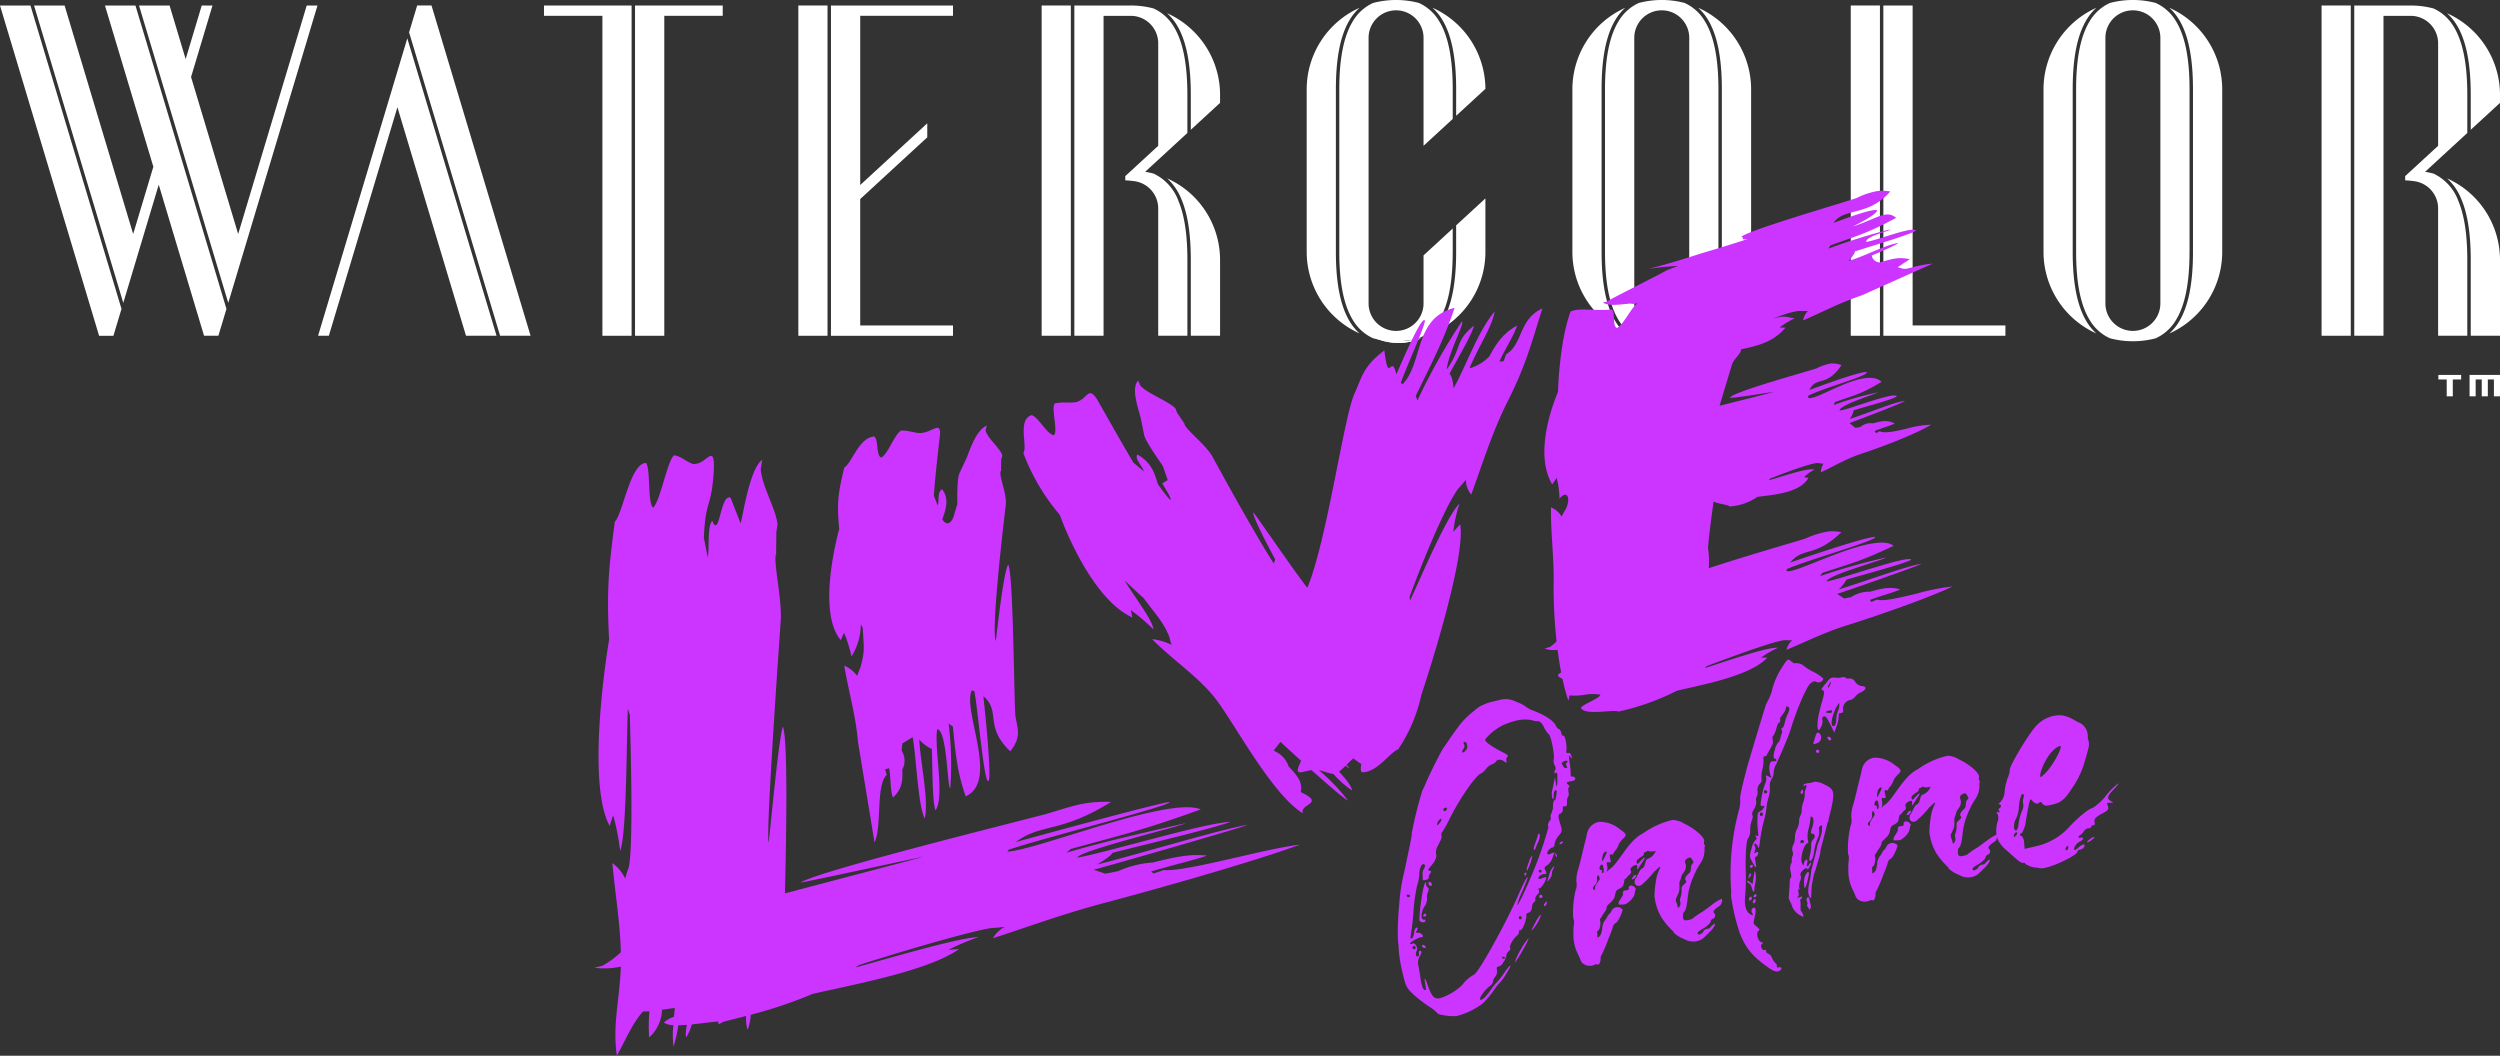 <svg data-name="Group 14" xmlns="http://www.w3.org/2000/svg" width="474.485" height="200.375"><rect width="100%" height="100%" fill="#333333" stroke="none"/><defs><clipPath id="a"><path data-name="Rectangle 21" fill="none" d="M0 0h474.485v200.376H0z"/></clipPath></defs><g data-name="Group 6" clip-path="url(#a)"><path data-name="Path 51" d="M261.066 64.2a11.14 11.14 0 0 0 8.678.01 17.055 17.055 0 0 1-8.678-.01" fill="#fff"/><path data-name="Rectangle 9" fill="#fff" d="M209.094 39.887h.072v.004h-.072z"/><path data-name="Rectangle 10" fill="#fff" d="M207.381 40.355h.072v.004h-.072z"/><path data-name="Rectangle 11" fill="#fff" d="M259.457 39.887h.072v.004h-.072z"/><path data-name="Rectangle 12" fill="#fff" d="M257.743 40.355h.072v.004h-.072z"/><path data-name="Path 52" d="M265.138 65.735h.274l-.274-.007Z" fill="#fff"/><path data-name="Path 53" d="M265.688 65.735v-.01l-.275.007h.275" fill="#fff"/><path data-name="Path 54" d="m36.258 14.619 8.94 29.8Z" fill="#fff"/><path data-name="Path 55" d="M30.14 11.214 27.089 1.048Z" fill="#fff"/><path data-name="Path 56" d="M231.525 16.898A16.971 16.971 0 0 0 221.51 2.511a9.978 9.978 0 0 1 1.825 2.213c1.8 2.93 2.673 7.276 2.673 13.285v6.626l5.553-5.111v-1.52q0-.558-.037-1.106" fill="#fff"/><path data-name="Path 57" d="M221.534 33.862a10.978 10.978 0 0 1 2.718 4.007c1.182 2.825 1.756 6.579 1.756 11.479v14.374h5.553V49.343a16.961 16.961 0 0 0-10.027-15.481" fill="#fff"/><path data-name="Path 58" d="M218.929 32.942q-.776-.2-1.58-.337l8.008-7.37v-7.224c0-5.888-.843-10.122-2.577-12.946a8.569 8.569 0 0 0-3.855-3.465 16.979 16.979 0 0 0-4.322-.556h-10.7v62.678h5.546V3.006h5.158a5.216 5.216 0 0 1 5.216 5.216v19.45l-6.253 5.754v.8s.977.046 1.828.176a5.218 5.218 0 0 1 4.424 5.156v24.164h5.538V49.348c0-4.811-.558-8.484-1.706-11.227a9.181 9.181 0 0 0-4.722-5.179m-11.479 7.417h-.072.072Zm1.713-.468h-.072.072Z" fill="#fff"/><path data-name="Rectangle 13" fill="#fff" d="M197.7 1.044h5.538v62.678H197.7z"/><path data-name="Path 59" d="M89.05 24.885 81.896 1.039h-2.72l-1.532 5.1 17.273 57.584h5.782Z" fill="#fff"/><path data-name="Path 60" d="M74.405 16.945 60.37 63.721h2.044l13.013-43.376 13.015 43.376h5.8L77.304 7.279Z" fill="#fff"/><path data-name="Path 61" d="M306.643 61.085c-1.8-2.93-2.673-7.276-2.673-13.285V16.965c0-6.01.874-10.355 2.673-13.284a9.962 9.962 0 0 1 1.813-2.2 16.964 16.964 0 0 0-10.025 15.482v30.838a16.962 16.962 0 0 0 10.025 15.481 9.941 9.941 0 0 1-1.813-2.2" fill="#fff"/><path data-name="Path 62" d="M326.146 47.8V16.965c0-5.886-.843-10.12-2.577-12.944a8.569 8.569 0 0 0-3.857-3.466 17.047 17.047 0 0 0-8.679.01 8.568 8.568 0 0 0-3.834 3.455c-1.734 2.825-2.577 7.058-2.577 12.944V47.8c0 5.886.843 10.12 2.577 12.944a8.573 8.573 0 0 0 3.835 3.456 17.053 17.053 0 0 0 8.678.01 8.566 8.566 0 0 0 3.857-3.465c1.734-2.825 2.577-7.058 2.577-12.944m-5.538 9.788a5.216 5.216 0 0 1-10.433 0V7.177a5.216 5.216 0 0 1 10.433 0Z" fill="#fff"/><path data-name="Path 63" d="M332.351 39.26v-22.3a16.963 16.963 0 0 0-10.053-15.494 9.952 9.952 0 0 1 1.826 2.214c1.8 2.93 2.674 7.276 2.674 13.285v30.841c0 6.01-.874 10.355-2.674 13.284a9.935 9.935 0 0 1-1.826 2.214 16.962 16.962 0 0 0 10.053-15.498V39.26" fill="#fff"/><path data-name="Rectangle 14" fill="#fff" d="M440.623 1.044h5.538v62.678h-5.538z"/><path data-name="Path 64" d="M461.852 32.942q-.776-.2-1.58-.337l8.008-7.37v-7.226c0-5.885-.843-10.12-2.577-12.944a8.573 8.573 0 0 0-3.855-3.465 16.983 16.983 0 0 0-4.323-.552h-10.7v62.674h5.546V3.006h5.154a5.216 5.216 0 0 1 5.216 5.216v19.45l-6.253 5.754v.8s.977.046 1.828.176a5.218 5.218 0 0 1 4.424 5.156v24.164h5.538V49.348c0-4.811-.558-8.484-1.706-11.227a9.183 9.183 0 0 0-4.722-5.179m-11.475 7.417h-.072.072Zm1.713-.468h-.072.072Z" fill="#fff"/><path data-name="Path 65" d="M464.458 33.862a10.981 10.981 0 0 1 2.718 4.007c1.181 2.825 1.756 6.579 1.756 11.479v14.374h5.553V49.343a16.961 16.961 0 0 0-10.027-15.481" fill="#fff"/><path data-name="Path 66" d="M474.448 16.898a16.97 16.97 0 0 0-10.015-14.387 9.969 9.969 0 0 1 1.825 2.213c1.8 2.93 2.674 7.276 2.674 13.285v6.626l5.553-5.111v-1.52c0-.372-.013-.74-.037-1.106" fill="#fff"/><path data-name="Path 67" d="M281.921 47.801V37.658l-5.553 5.111v5.032c0 6.01-.874 10.355-2.673 13.285a9.932 9.932 0 0 1-1.825 2.215 16.962 16.962 0 0 0 10.051-15.5" fill="#fff"/><path data-name="Path 68" d="M275.718 47.8v-4.431l-5.538 5.1v9.121a5.216 5.216 0 1 1-10.432 0V7.178a5.216 5.216 0 1 1 10.432 0v20.494l5.538-5.1v-5.61c0-5.885-.843-10.12-2.576-12.943a8.57 8.57 0 0 0-3.86-3.463 17.058 17.058 0 0 0-8.679.01 8.567 8.567 0 0 0-3.835 3.456c-1.734 2.824-2.577 7.058-2.577 12.943V47.8c0 5.885.843 10.12 2.577 12.943a8.575 8.575 0 0 0 3.835 3.456 17.055 17.055 0 0 0 8.678.01 8.575 8.575 0 0 0 3.857-3.465c1.733-2.824 2.576-7.058 2.576-12.943m-17.9-7.442h-.072.072Zm1.713-.468h-.072.072Z" fill="#fff"/><path data-name="Path 69" d="M256.216 61.085c-1.8-2.93-2.674-7.276-2.674-13.285V16.965c0-6.01.874-10.355 2.674-13.284a9.962 9.962 0 0 1 1.813-2.2 16.965 16.965 0 0 0-10.025 15.482v30.838a16.963 16.963 0 0 0 10.025 15.481 9.94 9.94 0 0 1-1.813-2.2" fill="#fff"/><path data-name="Path 70" d="M273.697 3.68c1.8 2.93 2.673 7.276 2.673 13.285v5.01l5.552-5.11a16.965 16.965 0 0 0-10.052-15.4 9.975 9.975 0 0 1 1.827 2.214" fill="#fff"/><path data-name="Path 71" d="M421.764 39.26v-22.3a16.963 16.963 0 0 0-10.049-15.494 9.949 9.949 0 0 1 1.826 2.214c1.8 2.93 2.674 7.276 2.674 13.285v30.841c0 6.01-.874 10.355-2.674 13.284a9.932 9.932 0 0 1-1.826 2.214 16.962 16.962 0 0 0 10.049-15.498V39.26Z" fill="#fff"/><path data-name="Path 72" d="M415.563 47.8V16.965c0-5.886-.843-10.12-2.577-12.944a8.569 8.569 0 0 0-3.861-3.466 17.047 17.047 0 0 0-8.679.01 8.568 8.568 0 0 0-3.834 3.455c-1.734 2.825-2.577 7.058-2.577 12.944V47.8c0 5.886.843 10.12 2.577 12.944a8.571 8.571 0 0 0 3.835 3.456 17.052 17.052 0 0 0 8.678.01 8.568 8.568 0 0 0 3.857-3.465c1.734-2.825 2.577-7.058 2.577-12.944m-5.534 9.786a5.216 5.216 0 0 1-10.433 0V7.177a5.216 5.216 0 0 1 10.433 0Z" fill="#fff"/><path data-name="Path 73" d="M396.059 61.085c-1.8-2.93-2.674-7.276-2.674-13.285V16.965c0-6.01.874-10.355 2.674-13.284a9.959 9.959 0 0 1 1.813-2.2 16.964 16.964 0 0 0-10.025 15.482v30.838a16.962 16.962 0 0 0 10.025 15.486 9.938 9.938 0 0 1-1.813-2.2" fill="#fff"/><path data-name="Path 74" d="m45.202 44.419-8.94-29.8 4.069-13.571h-2.043l-3.051 10.17-3.051-10.17h-5.8l16.936 56.439 2.9-9.663L60.256 1.048h-2.044Z" fill="#fff"/><path data-name="Path 75" d="m19.92 1.048 9.185 30.6-3.831 12.771L12.261 1.048h-5.8l16.936 56.439 2.9-9.663 3.831-12.771 8.6 28.673h2.72l1.532-5.1L25.706 1.048Z" fill="#fff"/><path data-name="Path 76" d="m0 1.048 18.806 62.679h2.72l1.532-5.1L5.782 1.048Z" fill="#fff"/><path data-name="Rectangle 15" fill="#fff" d="M151.52 1.043h5.538v62.683h-5.538z"/><path data-name="Path 77" d="M126.078 1.048h-5.553v62.679h5.553V3.001h11.088V1.048Z" fill="#fff"/><path data-name="Path 78" d="M103.246 1.048v1.953h11.088v60.726h5.539V1.048h-16.627Z" fill="#fff"/><path data-name="Rectangle 16" fill="#fff" d="M351.262 1.043h5.538v62.683h-5.538z"/><path data-name="Path 79" d="M363.005 61.769V1.048h-5.553v62.678h23.163v-1.957Z" fill="#fff"/><path data-name="Path 80" d="M157.711 1.048v62.679h23.162v-1.958h-17.609V37.776l12.724-11.712v-2.66l-12.724 11.711V3.001h17.609V1.048Z" fill="#fff"/><path data-name="Path 81" d="M462.787 71.599v.423h1.584v3.2h1.155v-3.2h1.584v-.866h-4.323Z" fill="#fff"/><path data-name="Path 82" d="M468.71 71.156v4.064h1.155v-3.2h1.155v3.2h1.155v-3.2h1.155v3.2h1.155v-4.064Z" fill="#fff"/><path data-name="Path 83" d="M261.066 64.2a11.14 11.14 0 0 0 8.678.01 17.055 17.055 0 0 1-8.678-.01" fill="#fff"/><path data-name="Rectangle 17" fill="#fff" d="M209.094 39.887h.072v.004h-.072z"/><path data-name="Rectangle 18" fill="#fff" d="M207.381 40.355h.072v.004h-.072z"/><path data-name="Rectangle 19" fill="#fff" d="M259.457 39.887h.072v.004h-.072z"/><path data-name="Rectangle 20" fill="#fff" d="M257.743 40.355h.072v.004h-.072z"/><path data-name="Path 84" d="M265.138 65.735h.274l-.274-.007Z" fill="#fff"/><path data-name="Path 85" d="M265.688 65.735v-.01l-.275.007h.275" fill="#fff"/><path data-name="Path 86" d="M285.862 67.233s-.318.872-.473 1.309l-.811.1c.84-2 2.9-5.2 3.35-6.846-2.89 1.559-4.111 3.785-5.282 5.87a8.4 8.4 0 0 1-3.747 2.237c1.89-4.518 4.156-7.537 4.8-10.817-3.266 3.926-5.245 9.939-7.83 14.642.006-.123-.108-2.182-.769-2.77 1.185-2.261 4.5-7.857 4.632-9.141-3.7 2.969-2.218 4.221-5.153 8.295.346-3.277 3.552-8.987 2.865-9.087a115.33 115.33 0 0 0-8.436 15 4.5 4.5 0 0 0-.31-.87c2.943-6.1 5.283-10.452 7.371-16.724-7.765 1.88-5.955 10.619-9.918 14.54-.005 0-.248-.313-.274-.342.977-2.823 4.989-11.609 4.519-11.864-.781-.535-4.713 8.831-5.382 10.293-.948-4.269-1.467 2.323-2.265-4.549-3.847 2.863-4.183 4.783-5.581 8.008-2.053 4.047-5.271 28.038-9.046 37.039-2.739-3.477-9.929-14.111-10.286-14.322.021 1 2.312 5.453 4.194 8.959-.1.265-.187.514-.269.755-3.857-6.005-10.438-18.063-11.685-20.355-1.346-2.3-5.074-5.1-5.268-6.1l.073.03s-.966-1.435-1.442-2.154c0 0 .007.067.014.1l-.37-.967c-1.318-1.357-5.239-2.789-6.612-4.26l.029.131s-.309-.767-.466-1.15c-1.479 1.411.124 5.621.488 7.182l.618 3.076c.093 1 2.842 4.908 3.568 5.966 0 0 .619 1.78.924 2.671l-1.04.611s.806 1.393 1.218 2.087c0 0 1.73 3.334-2.069-1.951-.62-2.172-1.3-4.15-3.876-5.6-.566.833.965 2.182 1.227 3.213 0 0-1.31-1.132-1.984-1.689-2.363-3.983-4.6-7.978-6.881-11.982-1.706-2.661-1.769-.09-4.007.524a12.138 12.138 0 0 1-1.748.067 10.144 10.144 0 0 0-2.248.151c-.813.77.643 5.249-.2 6.036-1.27-.09-2.979-3.474-4.211-3.8-2.794.85-.7 5.978-1.593 7.19a39.488 39.488 0 0 0 6.92 11.733c.046.166 5.538 15.7 13.767 19.491l-.271-1.395a37.189 37.189 0 0 1 4.276 3.646c-.126-1.75-3.821-6.469-5.437-9.251.017.011 3.317 3.136 3.572 3.306 2.507 3.382 3.763 4.548 4.916 7.437a6.961 6.961 0 0 0 .423 1.458 11.356 11.356 0 0 0-3.718-1.095c3.9 4 8.918 7.156 12.264 11.614 3.606 4.806 10.493 17.826 16.346 21.453-.675-1.879 4.417-1.792-.423-4.046.506-1.925-.88-3.372-2.275-4.848a4.849 4.849 0 0 0-2.718-2.942l-.091-.115c.426-.545.8-1.048 1.1-1.411l.171-.2c.9.847 2.324 2.153 3.9 3.579-.156.364-.316.728-.47 1.093-.494 1.428.243 1.176 1.445.885a9.979 9.979 0 0 1 1.005-.2c3.272 2.917 6.552 5.742 6.893 5.746a36.133 36.133 0 0 0-5.491-5.734c.963.214 1.667.553 2.747.715a19.331 19.331 0 0 0 3.543 3.13c-.117-.812-1.112-2.1-2.463-3.572a15.3 15.3 0 0 0 1.244-1.126c.359.3.613.48.719.471l-.549-.638c.431-.424.864-.856 1.274-1.222.479.351.984.712 1.526 1.086-.108.678-.186 1.319.125 1.539 2.84.127 5.3-3.775 6.878-4.342a30 30 0 0 0 4.417-10.413c.065-.081 8.577-25.718 7.346-32.307l-1.3 1.444a25.1 25.1 0 0 1 1.182-5.368c-2.524 2.411-7.66 14.809-9.4 18.406 0 0-.047-.476-.073-.713 1.575-4.369 6.477-16.875 9.253-20.564a18.956 18.956 0 0 0 1.414-1.652 4.452 4.452 0 0 0 1.023 2.813c2.207-6 3.889-11.623 6.876-17.614 3.5-6.911 4.5-10.978 6.635-17.707-4.539 2.017-3.7 6.843-6.883 8.683" fill="#cb35ff"/><path data-name="Path 87" d="M189.992 89.414s.015-1.418.03-2.128l-.047.089.257-.9c-.336-1.388-2.87-3.307-3.169-4.782l-.052.114.287-1.05c-2.137.945-3.257 4.8-3.868 6.214l-1.3 2.78c-.514.9-.44 4.859-.437 5.923 0 0-.518 1.721-.77 2.58 0 0-.867 2.157-2.082.325.727-2.05 1.331-3.967-.052-5.725-.985.63-.461 2.126-.839 3.085 0 0-.464-1.25-.716-1.872.293-3.876.734-7.727 1.174-11.613.086-1.781-.627-1.3-1.836-.775a5.75 5.75 0 0 1-1.938.528c-1.33-.09-2.113-.5-3.578-.5-1.163.515-2.6 4.6-3.787 5.129-1.037-.3-.5-3.505-1.36-3.995-2.925.239-4.224 5.04-5.671 5.906-1.192 4.866-1.44 6.913-.957 11.662-.046.138-4.415 15.612.3 21.082 0 0 .409-.937.618-1.4a27.239 27.239 0 0 1 1.413 4.5 11.63 11.63 0 0 0 1.768-6.086s.24.429.366.642c.19 4.017.467 4.174-.469 7.617a8.612 8.612 0 0 0-.573 1.526 6.07 6.07 0 0 0-2.465-1.954c.8 4.848 2.188 9.452 2.589 14.374l3.151 19.185c1.46-3.071.2-10.817 2.32-12.833l-.3-1.029.746-.241c.328 1.555.213 4.352.723 5.577 1.929-1.729 1.837-3.553 1.778-5.3a3.588 3.588 0 0 0-.11-3.6 11.006 11.006 0 0 1 .165-1.49s.015.055.019.082c0 0 1.265-.765 1.9-1.147.661 3.468 1 13.029 2.287 15.419.841-3.465-.906-11.012-1.02-14.971a6.759 6.759 0 0 0 2.358 1.784c.132 1.869.058 10.627.74 11.637 1.754-2.733-.332-11.952.292-15.4 1.938.369 1.876 11.1 2.484 11.234a63.133 63.133 0 0 0-.322-12.3 6.338 6.338 0 0 0 .8.545c.538 5.065.719 8.315 2.451 13.287 6.415-2.958-.744-16.425 1.171-20.134 0 0 .421.17.457.187.558 2.166 1.769 16.856 2.613 17.057.876.194-.758-14.892-.893-16.131 3.421 2.906.082 5.68 5.111 10.477 2.154-2.79 1.4-4.139.973-6.692-.3-4.182-.4-27.291-1.372-28.753-.912 1.547-2.045 12.168-2.351 14.479-.916-2.077 1.481-22.321 1.9-25.9.178-2.208-1.368-5.486-.965-6.352 0 0 .032.025.046.038" fill="#cb35ff"/><path data-name="Path 88" d="M220.858 165.133s-1.262.429-1.887.644c0 0-.34-.243-.5-.368 2.968-.931 8.9-2.368 10.591-3.019-3.119-.364-6.037.25-10.266 1.309a18.841 18.841 0 0 0-6.55 1.627s-1.78.388-2.645.516c0 0 .094-.033.138-.046l-2.178-.72c.9-.2 28.9-8.185 29.2-8.531-5.262.9-21.792 5.883-28.552 7.547 0 0 2.55-1.482 2.961-2.237 3.741-.983 20.3-4.922 22.314-5.864-4.944.186-23.691 5.886-29.048 6.784.429-1.345 20.434-6.141 20.584-6.535-7.768 1.779-15.01 3.363-22.661 5.614a9.565 9.565 0 0 0 .86-.725c10.929-3.011 13.813-3.6 24.676-7.507-3.431-1.472-13.1 1.275-21.793 3.944-6.535 2-12.522 3.966-14.909 4.06-.005 0 .224-.327.245-.357 6.078-2.071 29.953-8.152 30.514-8.976 1.395-.841-26.4 6.754-29.187 7.538 4.995-3.674 8.426-1.6 18.111-7.635a30.289 30.289 0 0 0-3.2.07c-2.967.239-5 .993-9.05 2.206-7.477 1.968-43.241 10.831-46.694 13.028.926-.067 20.288-4.293 23.32-4.908-.031.075-14.5 3.861-26.274 6.956.282-11.926.562-29.176-.388-31.639-.774 1.991-2.28 18.5-2.709 22.034-.557-1.754 2.02-38.107 2.309-42.308.2-4.054-1.374-10.7-.939-12.383 0 0 .029.057.046.085 0 0 .031-2.817.053-4.227l-.049.171.274-1.766c-.337-2.965-2.893-7.139-3.183-10.335l-.055.224.315-2.137c-2.243 1.623-3.446 9.413-4.082 12.1l-1.906-4.9c-1.971-.872-2.083 7.953-3.478 4.376-1.014 1.061-.484 5.2-.874 6.927 0 0-.471-2.456-.726-3.68.348-7.711 1.392-5.124 1.9-12.835.119-3.69-.569-2.852-1.8-1.973a3.385 3.385 0 0 1-2.081.8c-1.376-.421-2.146-1.413-3.668-1.674-1.232.888-2.718 9.037-3.984 9.927-1.068-.789-.449-7.281-1.33-8.461-3.013-.007-4.384 9.6-5.929 11.141-1.215 9.046-1.565 13.37-1.088 22.435-.112.482-4.519 26.833.1 35.3l.67-2.039a44.718 44.718 0 0 1 1.321 6.757c1.268-2.816 1.222-22.308 1.47-26.948 0 0 .245.773.373 1.158.132 5.2.721 25.024-.224 29.016a15.907 15.907 0 0 0-.653 2.057 7.825 7.825 0 0 0-2.436-2.943c.506 5.728 1.463 11.186 1.608 16.912a17.968 17.968 0 0 1-3.409 2.534l.2-.039s-1.188.3-1.788.461a14.734 14.734 0 0 0 4.991-.222c-.212 6.382-1.617 10.915-.752 16.914 1.859-3.391 3.014-6.272 4.98-8.406a6.944 6.944 0 0 0 1.2-.028 32.5 32.5 0 0 0-.058 4.962 7.281 7.281 0 0 0 2.447-5.253l.86-.122c.526-.075 1.054-.15 1.561-.218q-.074.851-.142 1.669a5.264 5.264 0 0 0-1.93 1.1 3.28 3.28 0 0 0 1.809.495 16.1 16.1 0 0 0 .037 4.064 25.977 25.977 0 0 0 .9-4.043 24.35 24.35 0 0 0 1.646-.082 7.073 7.073 0 0 0-.191 2.442 9.262 9.262 0 0 0 1.11-2.525c.69-.07 1.388-.152 2.057-.233 1.117-.135 2.153-.262 2.94-.31.024.176.043.338.069.525a5.373 5.373 0 0 0 .941-.518c.025 0 .058 0 .082.007 1.66-.42 3.019-.762 4.206-1.067a7.69 7.69 0 0 0 .293 2.632 9.616 9.616 0 0 0 .6-2.864 87.276 87.276 0 0 0 11.763-3.963c8.8-2 21.922-4.432 27.778-8.5l-2.042.131a49.124 49.124 0 0 1 5.707-2.4c-3.644.023-18.6 4.488-23.365 5.769 0 0 .488-.314.727-.475 4.7-1.554 21.035-6.5 25.3-7.042.71 0 1.524-.122 2.3-.193a5.835 5.835 0 0 0-2.226 2.153c7.843-2.549 13.167-4.58 21.56-6.814 9.794-2.589 28.049-7.762 36.729-10.949-6.246.657-21.919 5.262-25.869 4.812" fill="#cb35ff"/><path data-name="Path 89" d="M353.493 86.044c3.464-1.136 10.207-3.692 13.027-5.437a18.028 18.028 0 0 0-4.48.711c-2.142.5-4.286 1.007-5.295.529 0 0-.438.236-.657.356l-.3-.382c1.256-.58 3.237-1.075 3.812-1.459-1.259-.606-2.218-.556-4.067-.015a2.96 2.96 0 0 0-2.438.7 9.3 9.3 0 0 1-1.02.162l.051-.027s-.743-.587-1.111-.882c.08-.016 10.444-3.9 10.495-4.21-1.939.176-8 2.728-10.437 3.417a4.5 4.5 0 0 0 .766-1.647c1.411-.457 7.551-2.057 8.171-2.641-.59-.933-9.1 2.549-10.868 2.7-.105-.976 6.214-2.928 7.343-3.458a55.36 55.36 0 0 0-8.451 2.413 3.993 3.993 0 0 0 .206-.544c4.234-1.515 4.887-1.493 8.871-3.855-1.8-1.707-5.669-.212-8.886 1.231-2.557 1.147-4.7 2.262-5.072 1.709l.025-.287c2.832-1.5 11.717-3.844 11.1-4.507-1.315-.15-9.269 2.809-10.859 3.391 1.341-2.727 3.226-.395 6.083-4.72a5.346 5.346 0 0 0-2-.311 9.652 9.652 0 0 0-2.777.957c-2.388.779-15.7 4.393-16.4 5.539.623.144 7.057-.929 8.266-1.1 0 .074-6.185 1.621-10.226 2.634 1.085-3.634 2.046-6.781 2.31-7.7.265-1.114 1.88-2.23 1.742-3.011 3.966-.79 6.431-1.727 8.462-4.108l-1.119-.042a16.026 16.026 0 0 1 2.876-1.74c-1.855-.227-1.623-.622-4.175.089 0 0 3.9-1.613 5.41-1.476a9.616 9.616 0 0 0 1.276-.012 3.371 3.371 0 0 0-.927 1.794c4.1-1.768 6.691-3.231 11.161-4.764l13.45-6.012a20.5 20.5 0 0 0-3.745.677c-1.76.448-1.441.4-2.911.019 0 0 1.476-1.027 2.3-1.505-1.772-.47-3.213-.188-5.639.583a1.578 1.578 0 0 1-1.6-1.315c.279-.07 4.9-2.044 5.007-2.377-2.7.481-5.938 2.362-9.4 3.422 0 0 1.147-1.2 1.216-1.816 1.944-.659 10.6-3.207 11.566-3.943-.708-.862-7.089 1.769-9.441 2.146-.041-1.152 4.621-2.077 4.607-2.4a116.172 116.172 0 0 0-11.752 3.658 4.679 4.679 0 0 0 .334-.593c5.858-2.111 6.9-2.267 12.5-5.233-1.9-1.663-3.783.247-8.2 1.624 0 0 5.235-2.553 4.477-3.142-1.721.032-6.01 1.689-8.167 2.474 2.018-2.967 6.531-1.122 10.784-5.968a10.167 10.167 0 0 0-2.217-.114 14.261 14.261 0 0 0-4.213 1.376c-3.179 1.069-20.829 6.191-21.863 7.368.788.087-.393.678 1.177.385.046.072-7.222 2.3-8.886 2.771-9.427 3.067-11.352 3.083-8.7 2.736.948-.123 2.48-.294 4.464-.387-.365.134-1.557.571-2.113.789l.105-.075a3.18 3.18 0 0 1-.152.093l-.125.051h.037c-1.7.964-10.525 5.368-11.321 5.893h.039l.055-.005-.823.182c.892.642 2.584.47 4.254.3.384-.039.765-.078 1.137-.108-.152.155.485.066 1.126-.024h.009c-1.124.761-2.7 4.163-3.848 4.659-.968-.223-.236-3.1-1.041-3.5-2.775.345-6.342-.386-7.793.414-1.611 4.408-2.223 10.946-2.385 15.255-2.306 5.547-3.878 12.881-1.084 17.539 0 0 .559-.834.842-1.252a16.529 16.529 0 0 1 .534 3.975c1.33-1.7 2.258-.327 1.209 1.944a9.985 9.985 0 0 0-.8 1.44 4.225 4.225 0 0 0-2.021-1.749c-.075 4.808.58 9.369.5 14.2a94.781 94.781 0 0 0 .561 11.227 6.671 6.671 0 0 1-1.271 1.067l.128-.023-1.142.307a4.741 4.741 0 0 0 2.472.252c.19 1.478.417 2.929.685 4.317-1.124.565-.473.8.25 1.217a37.722 37.722 0 0 0 1.107 4.112 8.041 8.041 0 0 0 .224-.988 11.791 11.791 0 0 0 2.765-.1 8.605 8.605 0 0 1 3.091-.036c-.067.711-3.41 1.819-3.714 2.516.865 1.51 6.036.24 7.165.684a46.1 46.1 0 0 0 11.08-3.954c5.263-1.247 13.868-2.812 17.17-6.278 0 0-.807-.013-1.211-.016a19.994 19.994 0 0 1 3.215-1.849c-2.074-.227-11.14 3.011-13.927 3.858 0 0 .3-.261.447-.4.617-.22 13.19-5.041 14.879-4.9a10.621 10.621 0 0 0 1.315-.01 3.758 3.758 0 0 0-1.1 1.835c4.242-1.769 7-3.24 11.588-4.687 5.234-1.635 15.392-5.144 19.947-7.342a41.029 41.029 0 0 0-6.576 1.294c-3.261.8-6.548 1.6-7.811 1.2l-1.015.452-.316-.381c1.727-.686 4.85-1.518 5.769-1.994-1.735-.559-3.268-.273-5.726.43a6.119 6.119 0 0 0-3.569 1.01s-.975.224-1.449.277l.076-.033-1.3-.835c.309-.067 15.847-5.441 15.99-5.724-2.938.437-12.017 3.827-15.711 4.863a6.628 6.628 0 0 0 1.484-1.852c2.074-.642 11.242-3.07 12.313-3.78-.569-.939-13.7 3.8-16.062 4.126.123-1.229 11.157-4.174 11.22-4.533a117.734 117.734 0 0 0-12.484 3.526 5.226 5.226 0 0 0 .423-.609c6.17-2.053 7.436-2.26 13.542-5.148-2.064-1.631-7.756.326-12.6 2.218-3.973 1.549-7.376 3.053-7.75 2.5-.005 0 .1-.285.106-.313 3.578-1.606 17.356-5.5 16.736-6.093-1.867-.013-13.779 4.061-16.12 4.863 2.519-3.056 4.569-.82 9.725-5.767a9.718 9.718 0 0 0-2.377-.149 16.958 16.958 0 0 0-4.488 1.374c-2.583.806-11.686 3.42-18.317 5.615a15.775 15.775 0 0 0-.131-3.748c.037-1.292.494-4.858 1.051-8.906 1.093.533 2.544.525 3.052.93a10.347 10.347 0 0 0 5.275-1.819c3.514-.439 8.04-.805 9.684-3.6l-.85-.135a8.458 8.458 0 0 1 1.97-1.432c-1.449-.379-6.694 1.514-8.611 2.009 0 0 .132-.2.194-.307.255-.087 8.035-3.2 9.2-2.937a5.867 5.867 0 0 0 .961.1 2.913 2.913 0 0 0-.513 1.647c2.933-1.37 4.635-2.513 7.892-3.6" fill="#cb35ff"/><path data-name="Path 90" d="M270.652 167.707c.046-.19.025-.275-.06-.255-.255.059-.709 1.961-1.029 4.818a22.4 22.4 0 0 0-.164 2.371c.1.426 1.03.568 1.121.187.045-.19-.079-.34-.25-.3-.681.159-.594-1.388.059-2.438a2.548 2.548 0 0 0 .529-1.557 2.057 2.057 0 0 1 .167-1.206c.156-.485.2-.675-.028-.891a.892.892 0 0 1-.349-.726" fill="#cb35ff"/><path data-name="Path 91" d="m270.457 173.408-.085.02c-.15.124-.281.334-.261.42s.21.131.38.091.216-.23.176-.4a.187.187 0 0 0-.209-.13" fill="#cb35ff"/><path data-name="Path 92" d="m271.38 167.358-.17.04c-.085.02-.131.21-.091.381a.4.4 0 0 0 .44.345.232.232 0 0 0 .2-.315.625.625 0 0 0-.375-.451" fill="#cb35ff"/><path data-name="Path 93" d="m270.132 179.318-.17.04c-.085.02-.066.1-.046.191a.482.482 0 0 0 .354.366c.191.046.36.005.321-.165a.717.717 0 0 0-.46-.432" fill="#cb35ff"/><path data-name="Path 94" d="M292.399 169.817a.375.375 0 0 0-.261.419c.04.171.23.216.4.177a.232.232 0 0 0 .2-.316c-.04-.17-.165-.32-.335-.28" fill="#cb35ff"/><path data-name="Path 95" d="M293.272 171.939a.915.915 0 0 0 .307-.61.688.688 0 0 0 .025-.275l-.3.25c-.411.544-.372.715-.031.636" fill="#cb35ff"/><path data-name="Path 96" d="M288.715 180.095a11.289 11.289 0 0 0-1.206 2.525c.079.34 2.694-4.22 2.615-4.56a9.557 9.557 0 0 0-1.41 2.035" fill="#cb35ff"/><path data-name="Path 97" d="m291.53 174.859-.873 1.64c.06.256.817-.729 1.319-1.654.437-.82.508-1.285.422-1.266a6.5 6.5 0 0 0-.868 1.28" fill="#cb35ff"/><path data-name="Path 98" d="M294.16 155.755c-.085.02-.215.23-.261.419-.267.781-.016 1.081.27.386.11-.3.181-.761.076-.826Z" fill="#cb35ff"/><path data-name="Path 99" d="M295.047 151.867c-.171.04-.307.61-.292 1.056a3.212 3.212 0 0 1-.233 1.31 1.417 1.417 0 0 0-.247.866c.119.511 1.063-1.6 1.1-2.59.005-.361-.159-.681-.33-.642" fill="#cb35ff"/><path data-name="Path 100" d="M310.388 166.068c-.17.04-.406.185-.386.27a1.786 1.786 0 0 0-.326.525.533.533 0 0 0 .576-.224c.432-.46.306-.61.136-.571" fill="#cb35ff"/><path data-name="Path 101" d="M324.908 171.742c-.922.664-1.759 1.309-1.843 1.329a15.441 15.441 0 0 0-1.779 1.223l-.15.124c-1.172.363-2 .648-1.635-1.234.642-.329.689-2.045.972-3.907a15.314 15.314 0 0 1 1.353-3.817c.749-1.79 1.77-2.029 1.684-4.7.131-.21.071-.465-.014-.445s-.145-.236-.055-.616c.162-.845-2.038-2.576-3.848-3.409a4.192 4.192 0 0 0-2.131-.669 15.587 15.587 0 0 0-5.68 2.584l-.086.019c-2.78 1.547-4.257 5.213-6 6.607a2.81 2.81 0 0 0-.948.939c-.019-.085.131-.21.131-.21a1.9 1.9 0 0 0 .147-1.292c-.139-.6-.074-.7.306-.609.466.071.426-.1.267-.781s-.094-.785.286-.7.215-.23.647-.689a3.262 3.262 0 0 0 .587-.945c.643-1.856 2.57-1.677.45-3.068a6.146 6.146 0 0 0-3.941-1.5 2.755 2.755 0 0 0-2.386 2.083c-.292 1.056.086-.02-.5 2.091-.408 1.711-.908 3.8-1.155 4.668a7.059 7.059 0 0 0-.4 2.517 2.806 2.806 0 0 1-.152 1.651 18.927 18.927 0 0 0-.479 4.869c-.005.36.218.936.193 1.211a13.5 13.5 0 0 0-.119 2.182 8.091 8.091 0 0 0 .935 4c.185.406.369.812.389.9a1.624 1.624 0 0 0 .539.772 2.153 2.153 0 0 0 2.353.079 1.629 1.629 0 0 0 .635.031 2.294 2.294 0 0 0 .3-1.416 26.316 26.316 0 0 0 1.3-2.906c.266-.78.749-1.79.995-2.655.272-1.141.621-.415 1.28-1.825a6.526 6.526 0 0 0 .618-1.58 1.263 1.263 0 0 0-2.168.327c-.372.715-.536.395-.933 1.385a2.768 2.768 0 0 0-.77 1.705 4.64 4.64 0 0 1-.252 1.226 1.372 1.372 0 0 1-.411.544c-.085.02-.15.125-.236.145l-.082-1.15c.111-.3.341-.08.523-.84.362-1.521-.364-1.172.348-1.967.156-.485.953-1.3.939-1.746-.034-.53.8-.814 1.384-1.759.261-.42.207-1.037.467-1.456.281-.335.877-.474 1.158-.809.346-.44.272-1.14.4-1.351a1.645 1.645 0 0 0 .581-.584c.517-.48.838-.645.547-1.116-.1-.426.332-.885 1.013-1.045.17-.04.295.111.269.387s-.272 1.14.752-.625c.953-1.3.893-1.555-.12-.511-.562.67-.647.69-.746.265a.489.489 0 0 1 .307-.61c.261-.42 1.217-.553 1.057-1.235a2.55 2.55 0 0 0 .727-.349c.085-.02.19.046.295.111a3.186 3.186 0 0 0 1.232-.108 2.6 2.6 0 0 1-1.529 1.524c-.425.1-.417.9-.723 1.515-.261.42-.491.2-.8.814a13.017 13.017 0 0 0-.678 1.325.279.279 0 0 0-.2.315c-.377 1.075.719 1.538 1.365.848a16.686 16.686 0 0 0 2.307-2.424c.235-.144.882-.834.967-.854.426-.1-.242.505-.584 2.111a20.948 20.948 0 0 0-.371 3.408 10.131 10.131 0 0 0 1.294 4.006 13.425 13.425 0 0 0 2.353 2.772l-.065.1a5.852 5.852 0 0 0 2.1 1.3 3.227 3.227 0 0 0 3.479-.095c.451-.375.882-.834 1.248-1.189.882-.834 1.169-1.529 1.044-1.68a3.15 3.15 0 0 0-.752.624c-.411.545-.321.165-1.048.514-.405.185-.346.44-.5.565-.366.355-.792.454-.812.369-.335-.281-.2-.491.907-1.111.707-.434 1.374-1.038 1.4-1.313a.657.657 0 0 1 .5-.565.66.66 0 0 0 .206-1.035c-.019-.086-.695-.287 1.018-1.405a1.292 1.292 0 0 0 .4-1.351 9.019 9.019 0 0 0-1.884 1.158m-22.1-3.545c-.11.3-.136.571-.031.636l.02.085c-.531.034-.65-.476-.114-.871a1.436 1.436 0 0 0 .443-1.18.858.858 0 0 1 .182-.761c.085-.02.249.3.349.726a14.131 14.131 0 0 0-.848 1.365m1.4-2.48c-.17.04-.209-.131-.165-.321s.111-.3-.06-.256c-.425.1-.565-.5-.133-.956.065-.105.255-.06.255-.06.085-.019.125.15.245.661s.028.891-.142.931m.01-3.414a.937.937 0 0 1 .562-.669c.34-.08.165.321-.448 1.541-.307.61-.341.079-.114-.871m14.672 8.243c-.091.38.094.786.068 1.061a1.444 1.444 0 0 1-.306.61c-.066.1-.215.23-.27-.386-.06-.256-.493-.962-.233-1.382a10.866 10.866 0 0 0 .528-1.2c.182-.76-.037-1.7.158-2.012.215-.23.141-.931.638-1.5 1.038-1.319.159-2.012.354-2.327a.654.654 0 0 1 .2-.315 1.727 1.727 0 0 1 .556-.31.391.391 0 0 1 .5.241c.185.406.565.5.134.956-.451.375-.147 1.291-.513 1.645s-1.183 1.084-.723 1.516c.375.451-.882.835-.808 1.535a4.335 4.335 0 0 1-.283 1.861" fill="#cb35ff"/><path data-name="Path 102" d="M309.506 168.069a.666.666 0 0 0-.386.269c.153 1.042-.726.349-1.052.874-.131.21.034.531-.1.74-.372.716-.868 1.28-.743 1.431-.065.1-.006.361.165.321.426-.1 1.016.122 1.532-.358a3.793 3.793 0 0 0 1.208-1.36c.423-1.265-.054-.615.358-1.161a1 1 0 0 0-.985-.757" fill="#cb35ff"/><path data-name="Path 103" d="M333.185 165.68a.511.511 0 0 0-.165-.321.3.3 0 0 0-.046.191c-.025.275-.116.655-.141.93a9.9 9.9 0 0 0-.167 1.206c.02.084-.17.04-.5-.242s-.63-.391-.59-.221a.88.88 0 0 0 .479.516c.19.046.394.536.494.962.18.766.435.707.427-.1a9.729 9.729 0 0 1 .232-1.311 5.72 5.72 0 0 0-.018-1.612" fill="#cb35ff"/><path data-name="Path 104" d="M332.209 165.729a.654.654 0 0 0-.2.315c-.286.7-.2.675.1.426a.72.72 0 0 0 .221-.59.3.3 0 0 0-.125-.15" fill="#cb35ff"/><path data-name="Path 105" d="M332.677 164.273a.189.189 0 0 0-.21-.131l-.17.04a.466.466 0 0 0-.176.4c.019.086.124.151.295.111a.376.376 0 0 0 .261-.42" fill="#cb35ff"/><path data-name="Path 106" d="M333.354 169.859c-.02-.085-.04-.171-.125-.15l-.17.04c-.15.125-.281.335-.261.42s.125.151.3.111a.376.376 0 0 0 .261-.42" fill="#cb35ff"/><path data-name="Path 107" d="M332.913 170.68a.719.719 0 0 0-.221.59c.04.171.145.236.3.111a.718.718 0 0 0 .221-.59c-.02-.085-.04-.17-.126-.15Z" fill="#cb35ff"/><path data-name="Path 108" d="M339.796 138.644c.941-3.272 2.946-8.138 3.764-8.868.516-.479.856-.559 1.172-.363.525.325 1.4-.148 1.282-.659a8.2 8.2 0 0 0-2.015-1.324 9.914 9.914 0 0 1-1.91-1.26 2.3 2.3 0 0 0-1.5-.277q-.128.029-.63-.392c-.21-.13-.44-.346-.526-.325-.255.059-.535.394-1.188 1.444a14.377 14.377 0 0 0-2.024 4.782 13.62 13.62 0 0 1-1.01 2.211c-.221.59-3.261 10.635-3.735 12.451-1.038 4.012-1.29 5.238-1.191 5.663a5.9 5.9 0 0 1-.2 1.841 46.733 46.733 0 0 0-1.566 14.817 8.759 8.759 0 0 1 .017 1.612 39.2 39.2 0 0 0 1.65 7.065c1.121 2.88 2.495 4.534 5.494 6.616.965.672 1.535.808 1.941.624.726-.349.606-.86-.074-.7-.255.06-.381-.09-.315-.2s.005-.361-.224-.577a2.58 2.58 0 0 1-.684-1.007 1.33 1.33 0 0 0-.729-.817q-.443-.166-.375-.451c.046-.19-.165-.321-.42-.261-.511.119-.789-1.072-.278-1.192.171-.04.046-.19-.25-.3-.675-.2-1.053-1.818-.5-2.128.235-.145.176-.4-.369-.811-.67-.562-.67-.562-.4-1.7.363-1.52.224-2.116-.332-1.808a.657.657 0 0 0-.162.846c.329.642.244.661-.491.2-.65-.476-1.013-1.647-.77-3.679.076-.826.124-2.543.1-3.794-.114-3.564.081-6.571.467-6.841a2.562 2.562 0 0 0 .363-1.521 5.069 5.069 0 0 1 .348-1.966 1.21 1.21 0 0 0 .037-1c-.1-.065.051-.55.312-.971a2.527 2.527 0 0 0 .448-1.54c-.1-.426-.008-.806.076-.826a2.025 2.025 0 0 0 .168-1.206 1.673 1.673 0 0 1 .488-1.371.777.777 0 0 0 .266-.78 6.834 6.834 0 0 1 .133-1.736 6.991 6.991 0 0 0 .264-1.947c-.12-.511.011-.721.286-.7a.334.334 0 0 0 .366-.354 20.225 20.225 0 0 0 1.07-1.956c.156-.485-.109-1.231-.043-1.336a4.279 4.279 0 0 0 .723-1.515c.136-.571.357-1.161.527-1.2s.281-.335.2-.675.954-1.3 1.024-1.765c.117-.656.182-.761.5-.565s.289.471.069 1.061a8.219 8.219 0 0 0-.664 1.771c-.116.655-.357 1.161-.527 1.2a.221.221 0 0 0-.09.38.792.792 0 0 1-.077.826c-.13.21-.1 1.1-.618 1.58a2.842 2.842 0 0 0-.593 1.306c-.332.885-.323 1.691-.048 1.716.171-.04.3.111.335.281s-.215.23-.576.224c-.465-.071-.681.159-.758.985a3.848 3.848 0 0 0 .207 1.656c.29.471.224.576-.3.25s-.676-.2-.511.12a2.332 2.332 0 0 1-.233 1.311 11.646 11.646 0 0 0-.655 2.576c-.277 1.5-.238 1.671.188 1.572s.445-.014.185.406a1.209 1.209 0 0 1-.667.6.846.846 0 0 0-.456.735 18.528 18.528 0 0 0 .134 3.649c.06.255-.091.38-.3.25-.3-.111-.275-.025-.111.3.144.236.1.426-.071.465a3.385 3.385 0 0 0-.788 1.621c-.448 1.54-.428 1.626.191 2.738.6 1.027.7 1.092.65.476-.1-.426-.153-1.041-.193-1.211s.005-.36.176-.4a.648.648 0 0 0 .411-.545c.09-.38-.1-.425-.42-.261-.406.185-.406.185-.23-.215a1.056 1.056 0 0 0 .056-.911c-.144-.236-.2-.491-.035-.53s.506.241.585.582c.12.511.3.11.423-1.266a29.326 29.326 0 0 1 .692-3.572 15.13 15.13 0 0 0 .5-2.451 8.9 8.9 0 0 1 .414-2.072 5.537 5.537 0 0 0 .224-2.117 2.4 2.4 0 0 1 .383-1.435 2.2 2.2 0 0 0 .358-1.161 3.3 3.3 0 0 1 .448-1.541c.306-.61 2.306-5.117 2.708-6.467m-5.447 16.262c-.17.04-.295-.111-.335-.28a.376.376 0 0 1 .262-.42c.17-.04.295.111.335.281a.376.376 0 0 1-.262.42m.788-4.313c-.171.04-.3-.111-.335-.281a.232.232 0 0 1 .2-.315.375.375 0 0 1 .419.261c.04.171-.11.3-.28.335" fill="#cb35ff"/><path data-name="Path 109" d="m332.351 170.184-.171.04a.581.581 0 0 0-.241.506.221.221 0 0 0 .38.091.48.48 0 0 0 .156-.485c-.02-.085-.04-.171-.125-.15" fill="#cb35ff"/><path data-name="Path 110" d="M345.3 139.154c-.1-.066-.21-.131-.3-.111-.17.04-.366.354-.5.925-.468 1.456-.488 1.371.344 1.087a1.134 1.134 0 0 0 .453-1.9" fill="#cb35ff"/><path data-name="Path 111" d="M344.869 142.307c-.171.04-.215.23-.176.4s.229.215.4.176.215-.23.176-.4a.4.4 0 0 0-.315-.2Z" fill="#cb35ff"/><path data-name="Path 112" d="m346.984 139.838-.085.02c-.17.04-.025.275.12.51a.282.282 0 0 0 .465.071c.216-.23-.159-.681-.5-.6" fill="#cb35ff"/><path data-name="Path 113" d="M348.63 137.658a6.278 6.278 0 0 0 .369-1.881c-.06-.256.071-.465.346-.44.361.005.576-.224.456-.735a1.687 1.687 0 0 1 1.469-1.779 1.552 1.552 0 0 0 .772-.54 3 3 0 0 1 1.223-.914c1.046-.514 1.078-1.149 0-1.166a1.912 1.912 0 0 1-1.175-.8 1.192 1.192 0 0 0-1.135-.633.857.857 0 0 1-.76-.182c-.02-.085-.3-.111-.636-.031a3.517 3.517 0 0 1-1.336.043 1.109 1.109 0 0 0-.531.034l-.085.02c-.34.079-.536.394-1.1 1.064-.627.775-.973 1.214-.7 1.24.465.071.545.411-.059 2.438-.2.675-.519 2.006-.68 2.851-.289 2.222-.005 3.053.633 1.558a2.075 2.075 0 0 0 .187-1.121c-.06-.255-.054-.615.2-.675.406-.185.53-.034 1.538 1.974l.514 1.047Zm-1.4-7.931.261-.42a.883.883 0 0 1-.071.465 2.019 2.019 0 0 1-.372.715c-.255.06-.145-.236.182-.761m-.4 5.57c-.465-.071-.4-.176.09-.38l.256-.06c.255-.059.53-.034.55.051a.389.389 0 0 1-.177.4 3.9 3.9 0 0 1-.72-.011m1.362-.318a4.416 4.416 0 0 1 .894-1.555 2.86 2.86 0 0 1-.212 1.4 5.15 5.15 0 0 0-.369 1.882c.014.446-.207 1.036-.378 1.075-.66.244-.684-1.007.065-2.8" fill="#cb35ff"/><path data-name="Path 114" d="M346.125 148.835a3.5 3.5 0 0 0-1.816-.473 2.37 2.37 0 0 1-1.107.258l-.425.1-.17.04c-.17.04-.32.165-.3.25-.045.191.08.341.21.131.346-.44.465.07.159.68a2.273 2.273 0 0 0-.142.931 4.106 4.106 0 0 1-.277 1.5 3.926 3.926 0 0 0-.3 1.416 2.178 2.178 0 0 1-.207 1.035 2.665 2.665 0 0 0-.292 1.056 3.317 3.317 0 0 1-.363 1.521 3.5 3.5 0 0 0-.428 1.626 2.85 2.85 0 0 1-.3 1.416 1.714 1.714 0 0 0-.147 1.291.941.941 0 0 1 .009.805 1.982 1.982 0 0 0-.161.846 1.045 1.045 0 0 1-.182.761 2.223 2.223 0 0 0-.022 1.441c.12.511.153 1.042.069 1.061a1.192 1.192 0 0 0-.247.866c.014.446-.114 1.822-.2 3.008-.025.275.7 1.452.673 1.727a3.621 3.621 0 0 0 2.059 1.853c.17-.04-.054-.615-.323-1-.145-.236-.17.04-.154-1.042a4.591 4.591 0 0 0-.108-1.231c.19.045.321-.165.366-.355.026-.275.006-.36-.125-.15-1.427.423-.446.014-.459-.431-.432-2.233.425-.1.082-1.186a2.744 2.744 0 0 1 .193-1.481c.176-.4.161-.846.056-.911s-.034-.531.182-.761c.5-.565.967-.854 1.152-.449.04.17.15-.124.346-.44a2.277 2.277 0 0 0 .351-.8c-.019-.085-.255.06-.385.27-.307.61-.6.5-.4-.176a.712.712 0 0 0-.073-.7c-.105-.065-.406.185-.5.565-.116.655-.2.675-.465-.071-.284-.832.391-3.323 1.052-3.567a.335.335 0 0 0 .156-.485 4.388 4.388 0 0 1 .1-2.267 13.2 13.2 0 0 0 .374-2.242c-.02-.084.15-.125.255-.06.4.176.384 1.257-.013 2.248-.221.59-.206 1.035.049.976.531-.034.689.647.238 1.021a1.605 1.605 0 0 0-.423 1.266 7.894 7.894 0 0 1-.264 1.947c-.136.57-.037 1 .049.976.406-.184.647-.689.794-1.981a10.717 10.717 0 0 1 .695-2.406 2.836 2.836 0 0 0 .2-1.841c-.079-.341.411-.545.666-.6-.176.4-.016 1.081-.172 1.567a12.6 12.6 0 0 1-.755 2.151c-.071.465-.252 1.226-.343 1.606-.227.951-.473 1.816-.609 2.387-.155.485-.247.865-.247.865a16.079 16.079 0 0 1-.218 1.757 9.529 9.529 0 0 0-.354 2.327c.094.786.344 1.087.449 1.152.23.215.048-1.717.366-3.047a11.487 11.487 0 0 1 .5-2.092c.084-.019.337-1.245.76-2.511a6.78 6.78 0 0 0 .277-1.5c.565-2.2 1.239-4.687 1.31-5.153a.47.47 0 0 0 .176-.4c-.02-.086.272-1.141.544-2.282.686-3.212.566-3.723-1.434-4.6m-3.947 11.155c-.17.04-.446.014-.485-.156a.376.376 0 0 1 .261-.42c.085-.02.381.09.4.176.04.17-.006.36-.176.4" fill="#cb35ff"/><path data-name="Path 115" d="m343.471 170.908-.12-.511c-.334-.28-.49.2-.47.289-.065.105.1.425.179.767.04.17-.111.295-.091.38a1.107 1.107 0 0 0 .29.471c.04.171.079.34.25.3.085-.02.11-.3.176-.4.111-.3-.239-1.021-.213-1.3" fill="#cb35ff"/><path data-name="Path 116" d="m342.055 149.874-.15.125a.623.623 0 0 0-.136.571c.039.17.21.13.36.005s.07-.465.031-.636c-.019-.085-.019-.085-.1-.065" fill="#cb35ff"/><path data-name="Path 117" d="M342.75 168.204a13.817 13.817 0 0 0 .589-2.471c-.04-.171-.144-.236-.229-.215l-.085.019a2.693 2.693 0 0 0-.592 1.306 4.634 4.634 0 0 0 0 1.166 1.769 1.769 0 0 1 .013.446c.02.085.126.15.3-.25" fill="#cb35ff"/><path data-name="Path 118" d="M362.563 153.882c-.171.04-.406.185-.386.27a1.784 1.784 0 0 0-.326.525.534.534 0 0 0 .576-.224c.431-.46.306-.61.136-.571" fill="#cb35ff"/><path data-name="Path 119" d="M361.683 155.882a.666.666 0 0 0-.386.269c.153 1.042-.726.349-1.052.874-.131.21.034.531-.1.74-.372.716-.868 1.28-.743 1.431-.065.1-.006.36.164.321.426-.1 1.016.122 1.532-.358a3.793 3.793 0 0 0 1.208-1.36c.423-1.265-.054-.615.358-1.161a1 1 0 0 0-.985-.757" fill="#cb35ff"/><path data-name="Path 120" d="M397.382 158.854a2.311 2.311 0 0 0-.79.454c-.386.27-.583.585-.411.545.359.005 1.5-.888 1.288-1.019Z" fill="#cb35ff"/><path data-name="Path 121" d="M402.014 148.707a13.156 13.156 0 0 0-2.261 2.233 9.676 9.676 0 0 1-2.581 2.4c-.766.179-2.656 1.7-4.38 3.536a12 12 0 0 1-6.227 3.7l-2.3.536-.108-1.231a1.944 1.944 0 0 0-.468-1.237c-.426.1-.375-.451.051-.55a5.459 5.459 0 0 0 .78-2.427c.813-4.588.722-4.207 1.327-3.541a1.221 1.221 0 0 0 .906.417c.17-.04.5-.565.766-.179.395.536.69.647 1.626.429 1.362-.319 2.4-.472 3.9-2.887a17.292 17.292 0 0 0 2.36-4.5c.247-.865.714-2.321 1.032-3.652a3.428 3.428 0 0 0-.227-1.742c.084-.019.071-.465-.009-.805a2.767 2.767 0 0 0-1.853-2.17c-1.87-1.09-2.88-1.571-4.838-1.114a6.409 6.409 0 0 0-3 1.777c-1.379 1.4-5.188 7.764-5.049 8.36a4.857 4.857 0 0 1-.428 1.626 11.711 11.711 0 0 0-.57 2.557 3.109 3.109 0 0 1-.794 1.981c-.3.25-.432.46-.261.42a.334.334 0 0 1 .355.366.579.579 0 0 1-.346.44c-.17.04-.13.21.015.446.164.32.079.34-.216.23s-.36-.005-.09.381a1.876 1.876 0 0 1 .043 1.336 5.916 5.916 0 0 0-.3 1.776 6.209 6.209 0 0 0 .045.8 9.7 9.7 0 0 0-1.834 1.14c-.922.664-1.759 1.309-1.844 1.328a15.655 15.655 0 0 0-1.778 1.223l-.15.125c-1.172.363-2 .648-1.635-1.234.641-.33.689-2.046.972-3.907a15.307 15.307 0 0 1 1.353-3.816c.749-1.791 1.77-2.03 1.684-4.7.131-.21.071-.465-.014-.446s-.145-.236-.054-.615c.161-.846-2.038-2.576-3.848-3.41a4.2 4.2 0 0 0-2.131-.669 15.607 15.607 0 0 0-5.68 2.583l-.085.02c-2.78 1.547-4.257 5.213-6 6.606a2.827 2.827 0 0 0-.948.939c-.019-.085.131-.209.131-.209a1.894 1.894 0 0 0 .147-1.291c-.139-.6-.074-.7.306-.61.466.071.425-.1.267-.78s-.094-.786.286-.7.215-.23.647-.69a3.28 3.28 0 0 0 .587-.945c.643-1.855 2.57-1.677.45-3.067a6.149 6.149 0 0 0-3.941-1.5 2.756 2.756 0 0 0-2.386 2.083c-.292 1.056.085-.019-.5 2.092-.408 1.711-.907 3.8-1.154 4.668a7.024 7.024 0 0 0-.4 2.516 2.815 2.815 0 0 1-.152 1.652 18.922 18.922 0 0 0-.479 4.869c-.006.36.218.936.193 1.211a13.494 13.494 0 0 0-.119 2.181 8.074 8.074 0 0 0 .935 4c.185.405.369.811.389.9a1.621 1.621 0 0 0 .539.772 2.152 2.152 0 0 0 2.352.079 1.618 1.618 0 0 0 .636.031 2.3 2.3 0 0 0 .3-1.416 26.435 26.435 0 0 0 1.3-2.905c.266-.781.749-1.791.995-2.656.272-1.14.621-.414 1.279-1.825a6.534 6.534 0 0 0 .618-1.58 1.263 1.263 0 0 0-2.168.327c-.372.715-.536.394-.933 1.384a2.771 2.771 0 0 0-.769 1.706 4.641 4.641 0 0 1-.252 1.226 1.377 1.377 0 0 1-.411.545c-.085.019-.15.125-.236.144l-.088-1.146c.111-.295.34-.079.522-.84.363-1.521-.363-1.172.349-1.966.156-.485.953-1.3.939-1.745-.034-.531.8-.814 1.384-1.76.26-.42.206-1.036.467-1.455.281-.335.877-.474 1.158-.809.346-.44.272-1.14.4-1.351a1.668 1.668 0 0 0 .581-.585c.516-.479.837-.645.547-1.115-.1-.425.332-.885 1.013-1.045.17-.04.3.111.27.386s-.272 1.141.752-.624c.953-1.3.894-1.555-.119-.511-.562.67-.647.69-.746.265a.489.489 0 0 1 .306-.61c.262-.42 1.218-.554 1.058-1.235a2.534 2.534 0 0 0 .726-.349c.086-.02.191.046.3.111a3.172 3.172 0 0 0 1.232-.109 2.592 2.592 0 0 1-1.529 1.524c-.425.1-.417.906-.723 1.515-.261.42-.491.2-.8.815a13.016 13.016 0 0 0-.678 1.325.279.279 0 0 0-.2.315c-.378 1.075.718 1.538 1.365.848a16.723 16.723 0 0 0 2.307-2.424c.235-.144.882-.834.967-.854.425-.1-.241.5-.584 2.111a20.956 20.956 0 0 0-.371 3.408 10.136 10.136 0 0 0 1.295 4.006 13.4 13.4 0 0 0 2.353 2.771l-.065.1a5.839 5.839 0 0 0 2.1 1.3 3.228 3.228 0 0 0 3.479-.094c.451-.375.882-.835 1.248-1.189.882-.835 1.168-1.53 1.044-1.68a3.153 3.153 0 0 0-.752.624c-.411.545-.321.165-1.047.514-.405.185-.345.44-.5.565-.366.355-.792.455-.811.369-.335-.281-.2-.491.907-1.11.707-.434 1.374-1.039 1.4-1.314a.659.659 0 0 1 .5-.565.661.661 0 0 0 .206-1.036c-.02-.085-.7-.286 1.019-1.405a1.048 1.048 0 0 0 .443-.864 5.451 5.451 0 0 0 1.819 2.49c1.819 1.64 2.739 2.5 3.164 2.4.17-.04.36.006.4.176a4.151 4.151 0 0 0 2.236.734c.085-.019.381.091.656.117 1.4.212 7.226-2.5 7.048-3.262-.02-.085.215-.23.556-.309a.96.96 0 0 0 .687-.52c.221-.591-.139-.6-.976.049-.366.354-.752.624-.856.559-.315-.2.252-1.226.978-1.575.811-.369.862-.92.1-.74-.255.06-.381-.09-.315-.2a1.166 1.166 0 0 1 .366-.354 2.351 2.351 0 0 0 .647-.69c.2-.315.666-.6.857-.559a.54.54 0 0 0 .556-.309.319.319 0 0 1 .386-.27c.191.045.321-.165.241-.506-.159-.681.123-1.016 1.64-1.819.962-.494 1.072-.789.848-1.365s-.139-.6.5-.565.636.031.111-.295c-.84-.522-.749-.9.544-2.282.582-.585.993-1.129.823-1.09m-13.923-4.056c1.18-2.25 2.413-2.949 2.838-3.049l.085-.02c.581.148-1.775 4.532-3.353 5.63-.693.88-.62-.52.429-2.561M354.985 156c-.11.3-.136.57-.031.636l.019.085c-.53.034-.65-.476-.114-.87a1.44 1.44 0 0 0 .443-1.181.862.862 0 0 1 .181-.761c.085-.019.25.3.349.726a14.026 14.026 0 0 0-.848 1.366m1.4-2.481c-.17.04-.21-.13-.165-.321s.111-.295-.06-.255c-.426.1-.565-.5-.133-.956.065-.105.255-.06.255-.06.085-.02.125.15.245.661s.028.891-.142.93m.01-3.413a.939.939 0 0 1 .562-.67c.341-.079.165.321-.448 1.541-.306.61-.34.08-.114-.87m14.671 8.242c-.091.38.094.786.068 1.061a1.438 1.438 0 0 1-.306.609c-.066.105-.216.23-.27-.386-.06-.255-.494-.962-.233-1.381a10.826 10.826 0 0 0 .528-1.2c.182-.761-.037-1.7.159-2.012.215-.23.141-.931.638-1.5 1.038-1.32.159-2.012.354-2.326a.646.646 0 0 1 .2-.315 1.711 1.711 0 0 1 .556-.31.39.39 0 0 1 .5.241c.185.405.565.5.134.956-.451.375-.147 1.291-.513 1.645s-1.183 1.084-.723 1.515c.375.452-.882.835-.808 1.535a4.349 4.349 0 0 1-.283 1.862m11.615.159c-.216.23-.431.46-.471.289a.847.847 0 0 1 .437-.82l.085-.019.105.065a.564.564 0 0 1-.156.485m-.029-.891c-.511.119-.553-1.217-.117-2.037a5.274 5.274 0 0 0 .63-2.3c.108-1.461.4-2.516.74-2.6l.105.065c.1.065.164.321.054.616a2.479 2.479 0 0 0-.1 1.1 1.92 1.92 0 0 1-.082 1.186 9.119 9.119 0 0 0-.811 3.062c-.071.465-.247.865-.417.906m9.739 3.649c-.15.125-.321.165-.36-.006a.719.719 0 0 1 .221-.59.31.31 0 0 0 .15-.125c.085-.02.1.065.125.15a.624.624 0 0 1-.136.571" fill="#cb35ff"/><path data-name="Path 122" d="m294.919 164.47-.085.02a3.525 3.525 0 0 0-.808 1.535c-.448 1.54-.448 1.54.094.786a1.471 1.471 0 0 0 .417-.906 2.126 2.126 0 0 1 .292-1.056c.2-.315.177-.4.091-.38" fill="#cb35ff"/><path data-name="Path 123" d="M296.496 159.703a.53.53 0 0 0-.321.165c-.366.354-.241.506.23.215.236-.144.3-.25.2-.315Z" fill="#cb35ff"/><path data-name="Path 124" d="M295.214 161.888a.911.911 0 0 0-.005.36c.06.256.2.491.269.386a.738.738 0 0 0-.139-.6.31.31 0 0 0-.125-.15" fill="#cb35ff"/><path data-name="Path 125" d="M296.626 153.477c-.1-.426.07-.466.345-.44.36.006.491-.2.438-.82a1.923 1.923 0 0 1 .206-1.036c.085-.02.176-.4.1-.741s-.114-.87.037-1 .2-.315-.12-.511c-.335-.28-.375-.451.052-.55l.936-.219c.17-.04.4-.184.345-.44a.468.468 0 0 0-.524-.326c-.171.04-.361-.005-.335-.281a15.833 15.833 0 0 0-.177-2.292c-.214-1.3-.208-1.657.062-1.271.289.47.394.536.255-.06-.1-.426-.329-.641-.584-.582q-.512.12-.375-.451c.161-.845-.271-3.079-.571-2.828-.15.124-.3-.111-.394-.536s-.35-.726-.434-.707-.42-.261-.605-.666c-.388-.9-1.983-1.961-4.154-2.8a4.69 4.69 0 0 1-1.536-.808 7.7 7.7 0 0 0-1.829-.919 4.233 4.233 0 0 0-3.219-.325l-1.021.239a10.062 10.062 0 0 0-2.968 1.148l-1.653 1.374a15 15 0 0 0-1.595 1.626c-.28.335-1.169 1.529-1.906 2.6s-1.475 2.14-1.606 2.35c-.959 1.66-2.777 5.406-3.174 6.4a11.656 11.656 0 0 1-.658 1.41 76.246 76.246 0 0 0-2.035 8.195c.059.256-.1 1.1-1.384 7.145a35.168 35.168 0 0 0-.992 6.515 51.576 51.576 0 0 0-.247 6.251c.016.446.169 1.487.177 2.292a27.134 27.134 0 0 0 .719 4.231c.616 2.638.761 2.874 2.14 4.168a25.987 25.987 0 0 0 2.954 2.272 6.686 6.686 0 0 1 1.549 1.253c.06.256 2.577.655 3.7.482a14.167 14.167 0 0 0 4.914-2.4 16.1 16.1 0 0 0 1.965-2.344 11.408 11.408 0 0 1 1.319-1.655 9.592 9.592 0 0 0 1.149-1.615c1.24-1.994.945-2.105-.465-.071a13.108 13.108 0 0 1-1.169 1.53 8.723 8.723 0 0 0-1.123 1.339c-1 1.49-1.881 2.324-2.2 2.128s.9-1.915 1.82-2.579c.387-.27.648-.69.608-.86a1.467 1.467 0 0 1 .416-.906 1.646 1.646 0 0 0 .337-1.245c-.079-.34-.054-.615.117-.656.6-.139.746-.264 1.2-1a2.519 2.519 0 0 0 .462-1.1 1.109 1.109 0 0 1 .437-.82c.3-.25.411-.545.287-.695-.231-.216.448-1.541 1.265-2.27a1.111 1.111 0 0 0 .437-.82c-.04-.171.025-.275.216-.23.465.071 1.33-2.375 1.125-2.866-.04-.17.176-.4.431-.46.34-.079.621-.414.653-1.05.051-.55.312-.97.482-1.01s.2-.316.156-.485a1.223 1.223 0 0 1 .417-.906.708.708 0 0 0 .247-.865c-.144-.236-.079-.34.111-.3.3.111 1.4-1.674 1.3-2.1-.02-.085-.36-.005-.766.18s-.681.159-.721-.012c-.079-.34.862-.919 1.348-.763.19.046.236-.144.031-.635-.31-.556-.265-.746.292-1.056a3.055 3.055 0 0 0 1.019-1.4l.377-1.076-.661.245c-.321.165-.661.244-.7.074-.1-.425.463-1.1.974-1.214a.564.564 0 0 0 .391-.63 3.057 3.057 0 0 1 .723-1.515c.778-.9.738-1.07.315-2.5-.4-1.342-.378-1.618.113-1.822a.839.839 0 0 0 .417-.9m.565-9.108a.894.894 0 0 1 .275.025c.1.065.059.255-.091.38a.389.389 0 0 0-.052.55c.145.236.185.406.014.446a.644.644 0 0 1-.609-.306c-.145-.236-.31-.556-.31-.556-.04-.171.431-.459.772-.539m-19.386-2.294a.838.838 0 0 0 .057-.91c-.145-.236-.079-.341.005-.361l.085-.019c.19.046.4.176.419.261l.14.6a1.222 1.222 0 0 1-.417.9c-.581.585-.766.179-.289-.471m-3.482 11.226q.383-.09.315.2a.58.58 0 0 1-.346.44c-.17.04-.3-.111-.335-.28s.111-.3.366-.355m-.859 2.086.085-.02c.1.065.014.445-.267.78s-.5.565-.535.394a1.5 1.5 0 0 1 .717-1.155m-6.4 14.411.17-.04c.191.045.4.176.42.26s-.13.21-.3.251-.3-.111-.335-.281c-.02-.085-.04-.17.046-.19m1.429 10.348a.376.376 0 0 1-.419-.261c-.04-.17.11-.3.28-.335a.231.231 0 0 1 .314.2c.04.17 0 .36-.175.4m16.934 1.789a.231.231 0 0 1-.315-.2c-.02-.085-.04-.171.045-.19l.19.046c.19.045.381.09.4.176s-.15.125-.32.165m3.19-7.477a.231.231 0 0 1-.315-.2c-.04-.171.005-.36.176-.4s.3.111.335.281a.232.232 0 0 1-.2.315m3.763-8.868a.262.262 0 1 1 .2-.315.232.232 0 0 1-.2.315m3.208-18.162c.057 1.781-.144 2.457-.292 1.055-.153-1.041-.153-1.041-.269-.385-.091.38-.252 1.226-.388 1.8a3.023 3.023 0 0 0 .017 1.612c.165.321.23.216.242-.5a1.487 1.487 0 0 1 .292-1.055c.426-.1.439.346-.461 3.788a73.314 73.314 0 0 1-4.075 12.53c-.924 2.19-2.462 5.6-2.672 5.471a13.479 13.479 0 0 1 1-2.656c.573-1.39 1.016-2.57 1.016-2.57-.211-.131-.647.689-2.053 3.89-2.24 5.011-7.346 14.282-8.177 14.566a7.015 7.015 0 0 0-2.235 1.959 10.737 10.737 0 0 1-4.173 2.5c-1.107.259-1.587-.257-2.359-2.411-.588-1.748-.758-1.708-.386.27.139.6.074.7-.221.59s-.539-.772-.733-1.983c-.153-1.042-.346-2.252-.465-2.763a2.277 2.277 0 0 1 .257-1.586c.456-.735.443-1.181.017-1.081-.171.04-.2.315-.136.571a.4.4 0 0 1-.241.5c-.34.079-.5-.6-.174-1.126s-.378-1.618-.849-1.328c-.15.125-.425.1-.446.015-.059-.256 1.844-1.329 2.225-1.238.1.065.255-.06.2-.316a.942.942 0 0 0-.84-.522c-.445.015-.571-.136-.42-.26.386-.27.352-.8.012-.721a1.518 1.518 0 0 0-.4.99c-.05.55-.292 1.056-.461 1.1s-.21-.13-.23-.216a51.091 51.091 0 0 0 .615-5.439 34.056 34.056 0 0 1 .662-4.464 7.1 7.1 0 0 0 .39-1.8c-.043-1.337.5-2.452.924-2.191.21.13.269.386.009.806a1.905 1.905 0 0 0-.312.97 3.859 3.859 0 0 1 .028.891c-.006.36.1.426.525.326.34-.079.661-.244.621-.414a1.275 1.275 0 0 1 .267-.781c.2-.315.22-.59.051-.55a.376.376 0 0 1-.42-.261s.493-.6.791-.971a3.236 3.236 0 0 0 .775-1.548l-.093-.786a3.02 3.02 0 0 1 .357-1.161c.612-1.22.808-1.535.709-1.961-.06-.256-.034-.531.052-.55a20.4 20.4 0 0 0 1.461-2.585c2.013-4.061 5.114-8.465 6.05-8.684a3.6 3.6 0 0 0 .882-.835 2.748 2.748 0 0 1 1.223-.914 1.321 1.321 0 0 0 .687-.52c.261-.42.982-.408 1.527 0 .44.346.524.326.425-.1a.91.91 0 0 1 .182-.76c.236-.145.091-.381-.519-.687-2.651-1.356-3.845-2.243-3.67-2.644a10.508 10.508 0 0 1 3.328-2.662 16.274 16.274 0 0 1 2.153-.773 7.222 7.222 0 0 1 3.269-.224 3.39 3.39 0 0 0 1.311.232c.256-.059.715.372 1.064 1.1a4.794 4.794 0 0 0 .954 1.393c.44.346 1.144 4.131.923 4.721a1.614 1.614 0 0 0 .173 1.126c.165.321.264.746.114.871a.624.624 0 0 0-.136.571c.04.17.125.15.275.025s.275.025.264.746" fill="#cb35ff"/><path data-name="Path 126" d="M289.534 165.638a.232.232 0 0 0-.2.315c.04.17.06.256.145.236s.15-.125.2-.315.026-.275-.144-.236" fill="#cb35ff"/><path data-name="Path 127" d="M290.206 163.506c-.442 1.18-.578 1.751-.323 1.691a11.079 11.079 0 0 0 .956-2.826 2.3 2.3 0 0 0-.633 1.135" fill="#cb35ff"/><path data-name="Path 128" d="M292.112 158.214c-.085.02-.236.145-.215.23-.046.19-.247.865-.468 1.455s-.423 1.265-.317 1.331.275.025.255-.06a13.2 13.2 0 0 1 .573-1.39 2.609 2.609 0 0 0 .277-1.5Z" fill="#cb35ff"/></g></svg>